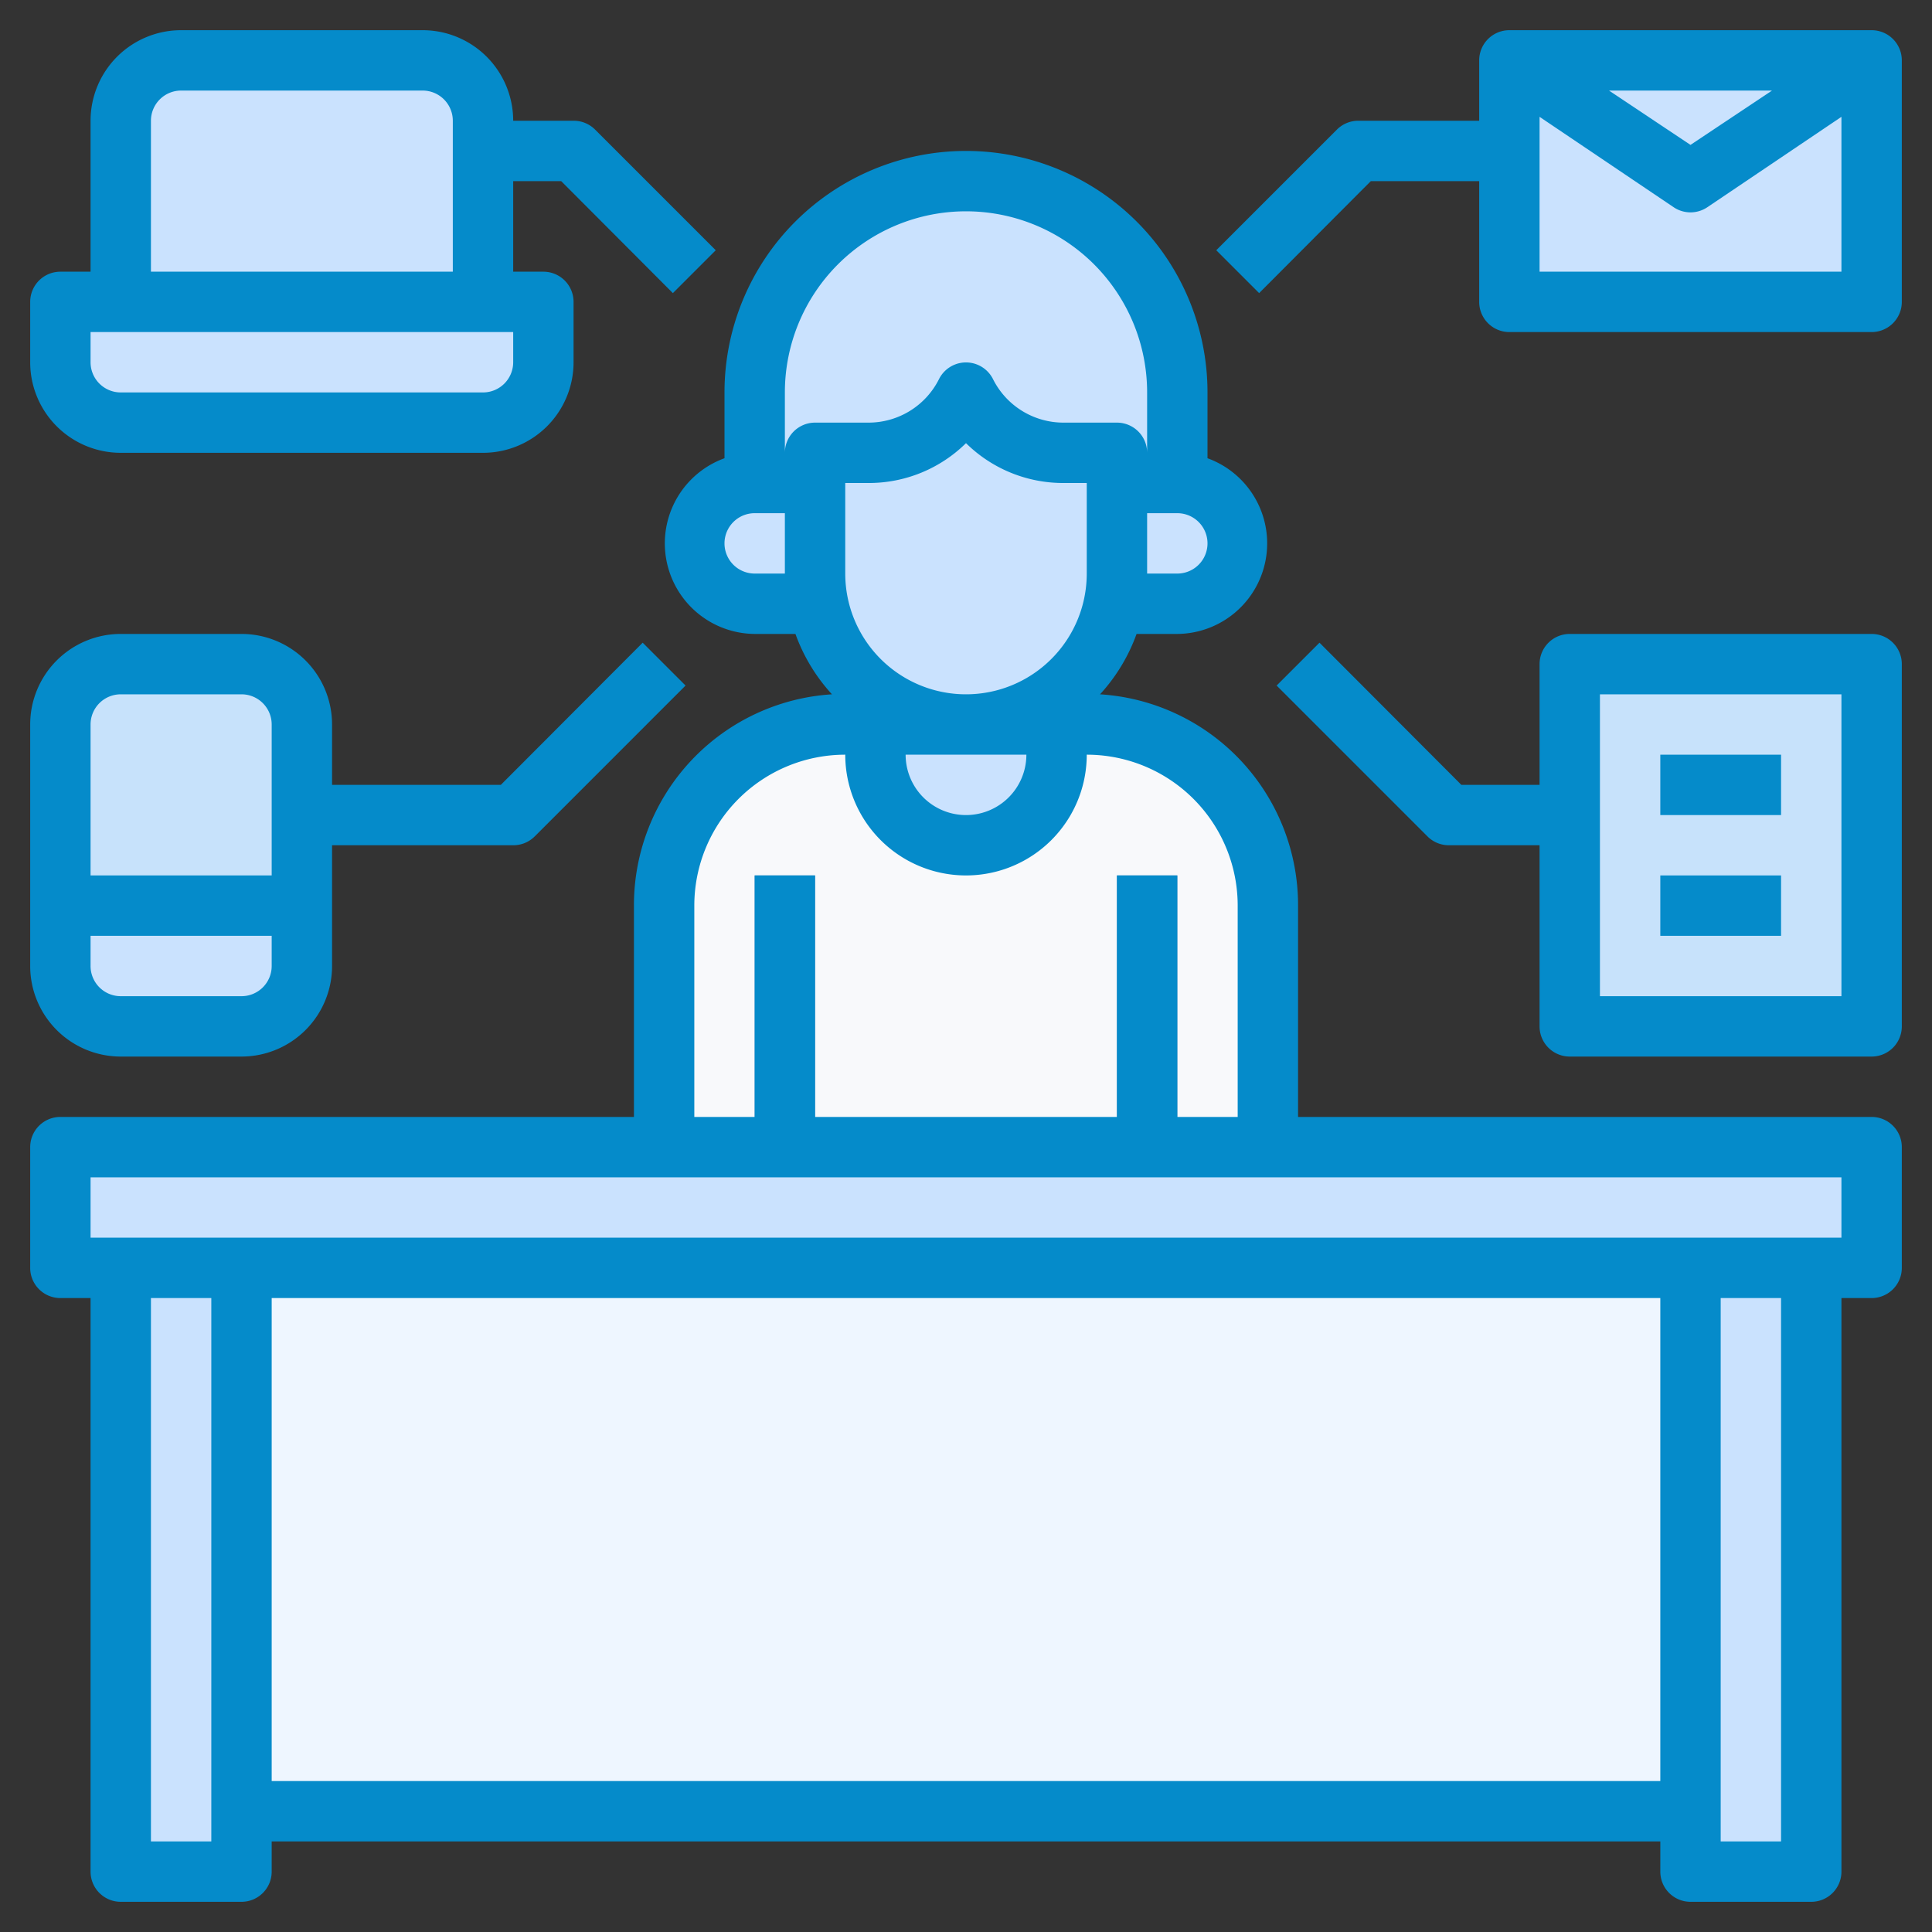 <?xml version="1.0"?>
<svg xmlns="http://www.w3.org/2000/svg" xmlns:xlink="http://www.w3.org/1999/xlink" xmlns:svgjs="http://svgjs.com/svgjs" version="1.1" width="512" height="512" x="0" y="0" viewBox="0 0 64 64" style="enable-background:new 0 0 512 512" xml:space="preserve" class=""><rect x="0" y="0" width="64" height="64" fill="#333333" stroke="none"/><g><g xmlns="http://www.w3.org/2000/svg" id="Layer_10" data-name="Layer 10"><rect fill="#c7e2fb" height="12" rx="2" width="8" x="2" y="22" data-original="#c7e2fb" style="" class=""/><path d="m4 34h4a2 2 0 0 0 2-2v-2h-8v2a2 2 0 0 0 2 2z" fill="#cae2fe" data-original="#a0a8b2" style="" class=""/><path d="m22 38v-8a6 6 0 0 1 6-6h8a6 6 0 0 1 6 6v8z" fill="#f8f9fb" data-original="#4472b0" style="" class=""/><g fill="#fddfb1"><path d="m29 24v1a3 3 0 0 0 3 3 3 3 0 0 0 3-3v-1z" fill="#cae2fe" data-original="#fddfb1" style="" class=""/><path d="m37 15v4a5 5 0 0 1 -5 5 5 5 0 0 1 -5-5v-4h1.76a3.61 3.61 0 0 0 3.24-2 3.61 3.61 0 0 0 3.24 2z" fill="#cae2fe" data-original="#fddfb1" style="" class=""/><path d="m27 19v-3h-2a2 2 0 0 0 0 4h2.1a5.47 5.47 0 0 1 -.1-1z" fill="#cae2fe" data-original="#fddfb1" style="" class=""/><path d="m39 16h-2v3a5.47 5.47 0 0 1 -.1 1h2.1a2 2 0 0 0 0-4z" fill="#cae2fe" data-original="#fddfb1" style="" class=""/></g><path d="m32 6a7 7 0 0 0 -7 7v3h2v-1h1.76a3.61 3.61 0 0 0 3.24-2 3.61 3.61 0 0 0 3.24 2h1.76v1h2v-3a7 7 0 0 0 -7-7z" fill="#cae2fe" data-original="#cda57d" style="" class=""/><path d="m8 42h48v18h-48z" fill="#eef6ff" data-original="#c18e5c" style="" class=""/><path d="m2 38h60v4h-60z" fill="#cae2fe" data-original="#cda57d" style="" class=""/><path d="m56 42h4v20h-4z" fill="#cae2fe" data-original="#cda57d" style="" class=""/><path d="m4 42h4v20h-4z" fill="#cae2fe" data-original="#cda57d" style="" class=""/><path d="m37 29h2v9h-2z" fill="#698ec0" data-original="#698ec0" style=""/><path d="m25 29h2v9h-2z" fill="#698ec0" data-original="#698ec0" style=""/><path d="m50 2h12v8h-12z" fill="#cae2fe" data-original="#f7d881" style="" class=""/><path d="m50 2 6 4 6-4z" fill="#cae2fe" data-original="#f2c351" style="" class=""/><path d="m2 10h16a0 0 0 0 1 0 0v2a2 2 0 0 1 -2 2h-12a2 2 0 0 1 -2-2v-2a0 0 0 0 1 0 0z" fill="#cae2fe" data-original="#88929f" style="" class=""/><path d="m4 10v-6a2 2 0 0 1 2-2h8a2 2 0 0 1 2 2v6z" fill="#cae2fe" data-original="#c1c8d1" style="" class=""/><path d="m52 22h10v12h-10z" fill="#c7e2fb" data-original="#c7e2fb" style="" class=""/><path d="m62 37h-19v-7a7 7 0 0 0 -6.56-7 5.92 5.92 0 0 0 1.21-2h1.35a3 3 0 0 0 1-5.82v-2.18a8 8 0 0 0 -16 0v2.18a3 3 0 0 0 1 5.82h1.35a5.92 5.92 0 0 0 1.21 2 7 7 0 0 0 -6.56 7v7h-19a1 1 0 0 0 -1 1v4a1 1 0 0 0 1 1h1v19a1 1 0 0 0 1 1h4a1 1 0 0 0 1-1v-1h46v1a1 1 0 0 0 1 1h4a1 1 0 0 0 1-1v-19h1a1 1 0 0 0 1-1v-4a1 1 0 0 0 -1-1zm-34-18v-3h.76a4.58 4.58 0 0 0 3.24-1.32 4.58 4.58 0 0 0 3.24 1.32h.76v3a4 4 0 0 1 -8 0zm6 6a2 2 0 0 1 -4 0zm5-6h-1v-2h1a1 1 0 0 1 0 2zm-14 0a1 1 0 0 1 0-2h1v2zm1-4v-2a6 6 0 0 1 12 0v2a1 1 0 0 0 -1-1h-1.76a2.61 2.61 0 0 1 -2.35-1.45 1 1 0 0 0 -1.78 0 2.61 2.61 0 0 1 -2.35 1.45h-1.76a1 1 0 0 0 -1 1zm-3 15a5 5 0 0 1 5-5 4 4 0 0 0 8 0 5 5 0 0 1 5 5v7h-2v-8h-2v8h-10v-8h-2v8h-2zm-18 31v-18h2v18zm4-2v-16h46v16zm50 2h-2v-18h2zm2-20h-58v-2h58z" fill="#058bca" data-original="#000000" style="" class=""/><path d="m62 1h-12a1 1 0 0 0 -1 1v2h-4a1 1 0 0 0 -.71.29l-4 4 1.42 1.42 3.7-3.71h3.59v4a1 1 0 0 0 1 1h12a1 1 0 0 0 1-1v-8a1 1 0 0 0 -1-1zm-3.3 2-2.7 1.8-2.7-1.8zm-7.7 6v-5.13l4.45 3a1 1 0 0 0 1.1 0l4.45-3v5.13z" fill="#058bca" data-original="#000000" style="" class=""/><path d="m4 35h4a3 3 0 0 0 3-3v-4h6a1 1 0 0 0 .71-.29l5-5-1.42-1.42-4.7 4.71h-5.59v-2a3 3 0 0 0 -3-3h-4a3 3 0 0 0 -3 3v8a3 3 0 0 0 3 3zm4-2h-4a1 1 0 0 1 -1-1v-1h6v1a1 1 0 0 1 -1 1zm-4-10h4a1 1 0 0 1 1 1v5h-6v-5a1 1 0 0 1 1-1z" fill="#058bca" data-original="#000000" style="" class=""/><path d="m4 15h12a3 3 0 0 0 3-3v-2a1 1 0 0 0 -1-1h-1v-3h1.59l3.7 3.71 1.42-1.42-4-4a1 1 0 0 0 -.71-.29h-2a3 3 0 0 0 -3-3h-8a3 3 0 0 0 -3 3v5h-1a1 1 0 0 0 -1 1v2a3 3 0 0 0 3 3zm1-11a1 1 0 0 1 1-1h8a1 1 0 0 1 1 1v5h-10zm-2 7h14v1a1 1 0 0 1 -1 1h-12a1 1 0 0 1 -1-1z" fill="#058bca" data-original="#000000" style="" class=""/><path d="m62 21h-10a1 1 0 0 0 -1 1v4h-2.59l-4.7-4.71-1.42 1.42 5 5a1 1 0 0 0 .71.29h3v6a1 1 0 0 0 1 1h10a1 1 0 0 0 1-1v-12a1 1 0 0 0 -1-1zm-1 12h-8v-10h8z" fill="#058bca" data-original="#000000" style="" class=""/><path d="m55 25h4v2h-4z" fill="#058bca" data-original="#000000" style="" class=""/><path d="m55 29h4v2h-4z" fill="#058bca" data-original="#000000" style="" class=""/></g></g></svg>
